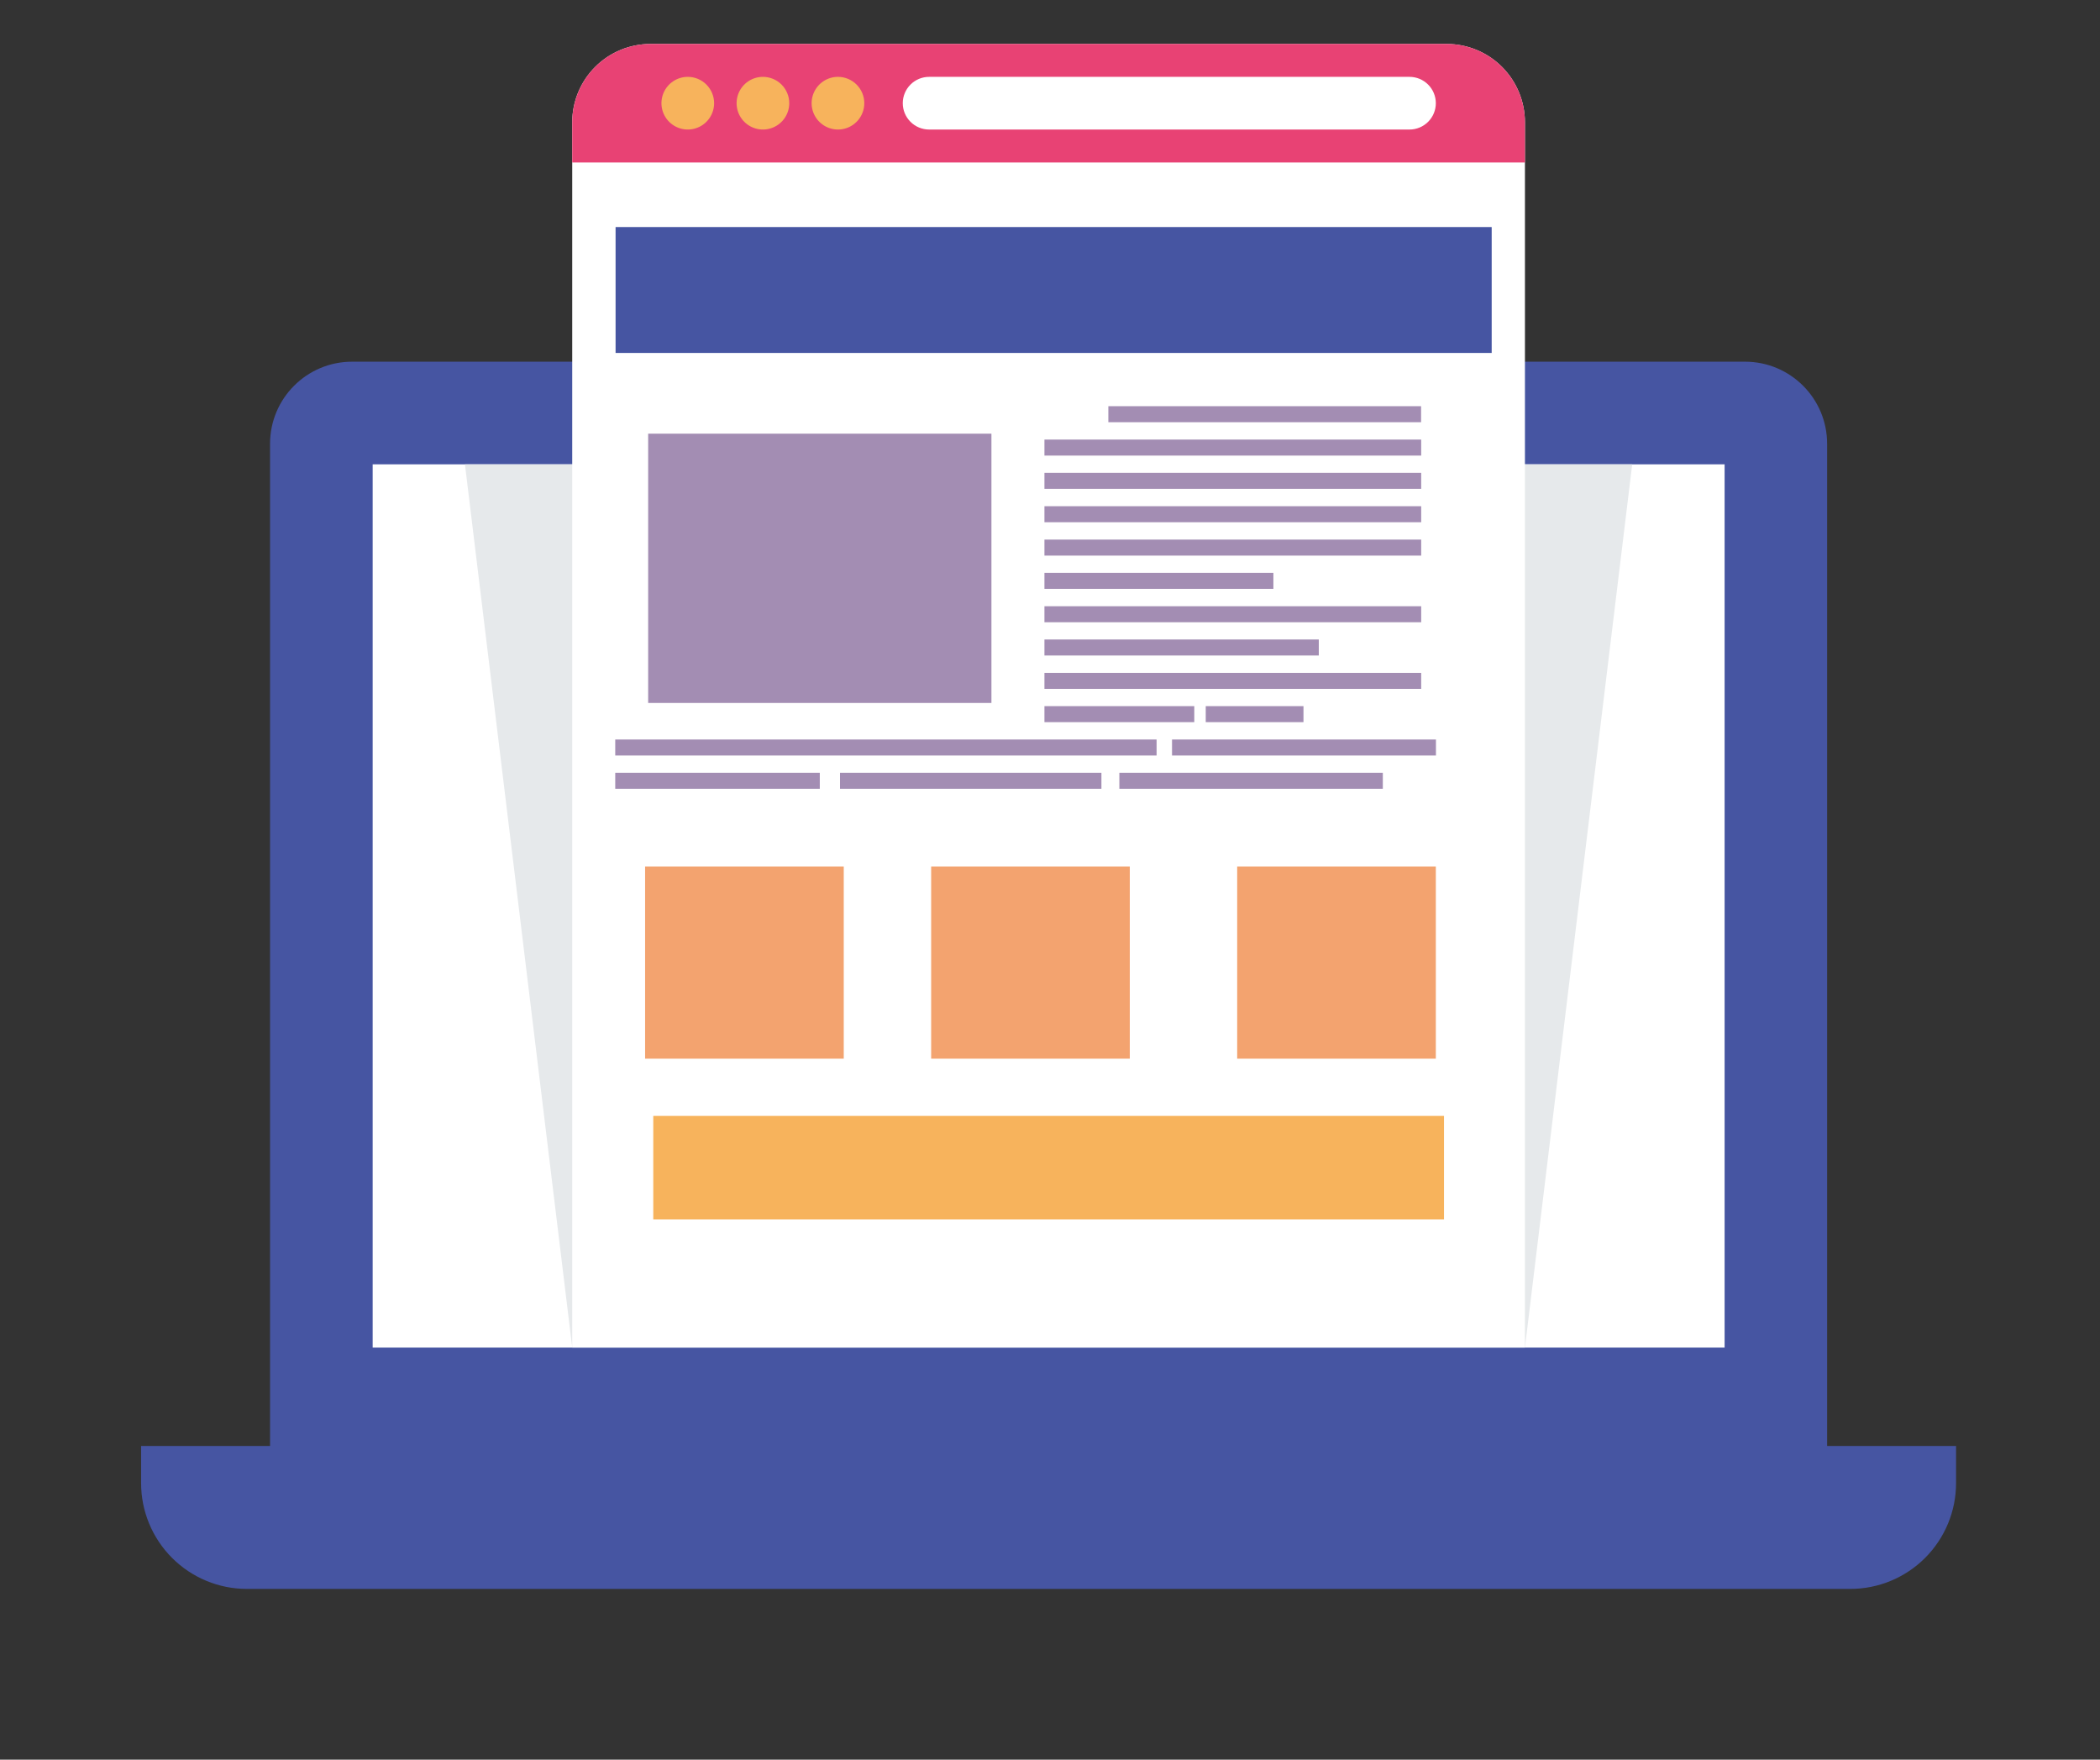 <svg width="185" height="155" viewBox="0 0 185 155" fill="none" xmlns="http://www.w3.org/2000/svg">
<rect x="0" y="0" width="185" height="155" fill="#333333" stroke="none"/>
<g id="handbook-svg" clip-path="url(#clip0)">
<g id="Layer 2">
<g id="competencies">
<path id="bg-svg" opacity="0" fill-rule="evenodd" clip-rule="evenodd" d="M55.11 154.28C53.91 154.16 52.67 153.96 51.11 153.64C49.55 153.32 47.77 153.19 46.19 152.92C43.742 152.491 41.321 151.92 38.94 151.21L38.58 151.1H38.5C37.5 150.81 36.4 150.5 35.36 150.18C34.124 149.799 32.912 149.345 31.73 148.82C30.66 148.34 29.62 147.82 28.39 147.2C27.16 146.58 26.14 146.03 25 145.34C24.76 145.19 24.52 145.04 24.29 144.87C21.625 143.517 19.18 141.767 17.04 139.68C16.439 139.071 15.871 138.43 15.34 137.76L15.25 137.64C14.653 136.942 14.105 136.204 13.61 135.43C12.652 133.915 11.829 132.319 11.15 130.66C10.806 129.79 10.509 128.902 10.26 128C10.05 127.2 9.83 126.33 9.65 125.43C9.47 124.53 9.35 123.81 9.25 122.99C9.15 122.17 9.07 121.11 9.03 120.16C8.99 119.367 8.99 118.573 9.03 117.78C9.03 116.85 9.13 116.03 9.22 115.26C9.41 113.63 9.69 111.98 10.04 110.37C10.33 109.09 10.65 107.8 10.96 106.55C11.05 106.22 11.13 105.88 11.21 105.55C11.66 103.76 12.01 102.19 12.29 100.73C12.45 99.85 12.55 99.03 12.62 98.25C12.648 97.249 12.624 96.248 12.55 95.25C12.452 94.343 12.309 93.442 12.12 92.55C12.02 92.09 11.9 91.55 11.73 91.03C11.56 90.51 11.4 90.03 11.23 89.57V89.49C10.96 88.78 10.67 88.08 10.36 87.41C10.05 86.74 9.81 86.25 9.49 85.63C9.17 85.01 8.74 84.3 8.27 83.56C7.9 82.98 7.49 82.41 7.13 81.91L6.83 81.48C6.4 80.88 5.95 80.23 5.51 79.57C5.07 78.91 4.51 78.07 4.14 77.31C3.77 76.55 3.31 75.78 2.87 74.92C2.457 74.115 2.1 73.283 1.8 72.43C1.504 71.543 1.28 70.633 1.13 69.71C0.99 68.78 0.88 68 0.81 67C0.72 66 0.66 65.1 0.61 64.2C0.61 63.83 0.61 63.47 0.61 63.12V63C0.61 62.64 0.61 62.15 0.66 61.66C0.807 59.849 1.101 58.053 1.54 56.29C1.934 54.606 2.445 52.952 3.07 51.34C3.41 50.46 3.75 49.68 4.07 48.95C4.39 48.22 4.83 47.33 5.27 46.58C5.71 45.83 6.23 45 6.7 44.2C7.207 43.427 7.768 42.692 8.38 42C8.968 41.336 9.588 40.702 10.24 40.1C10.86 39.52 11.48 38.97 12.07 38.47C13.346 37.368 14.681 36.336 16.07 35.38C16.7 34.95 17.36 34.55 18 34.16H18.05L18.15 34.09L20.47 32.67C21.47 32.05 22.35 31.46 23.19 30.89C24.24 30.13 25.19 29.4 26.09 28.66C26.99 27.92 27.84 27.18 28.9 26.21C30.14 25.06 31.35 23.85 32.51 22.62L33.61 21.44L33.82 21.21L33.96 21.06L34.05 20.97L34.14 20.88C34.79 20.18 35.47 19.45 36.14 18.75C37.28 17.54 38.49 16.32 39.81 15.01C41.33 13.51 42.59 12.34 43.81 11.33C45.32 10.05 46.72 9 48.08 8C48.85 7.46 49.62 7 50.37 6.49C51.12 5.98 52.01 5.49 52.73 5.13C54.315 4.263 55.944 3.479 57.61 2.78C58.54 2.39 59.41 2.07 60.26 1.78C61.11 1.49 61.9 1.24 62.76 1.02C63.62 0.8 64.48 0.62 65.31 0.48C66.14 0.34 67.01 0.22 67.97 0.15C68.93 0.08 69.76 0 70.73 0H71.33C72.01 0 72.76 0 73.61 0.08L74.61 0.18H74.76C75.2 0.18 75.71 0.29 76.21 0.37C77.066 0.527 77.911 0.737 78.74 1C79.74 1.31 80.56 1.56 81.3 1.84H81.39C82.12 1.96 82.76 2.09 83.39 2.24C84.02 2.39 84.39 2.53 84.89 2.68L85.31 2.82C85.94 3.02 86.54 3.23 87.04 3.41H87.13C87.85 3.66 88.68 3.95 89.46 4.27C90.24 4.59 91.04 4.92 91.79 5.27C92.54 5.62 93.57 6.11 94.36 6.49L94.48 6.55H94.58L96.3 7.37L96.43 7.43L96.68 7.54H96.77C97.86 8.05 99.22 8.68 100.51 9.34L101.25 9.73L101.44 9.82H101.49C102.32 10.25 103.18 10.7 104.04 11.11C104.9 11.52 105.61 11.82 106.27 12.11C106.93 12.4 107.9 12.73 108.71 13.02H108.78C110.43 13.6 112.18 14.21 113.99 14.78C115.08 15.1 116.05 15.37 116.99 15.58C117.93 15.79 118.9 16 120.13 16.21C120.8 16.32 121.58 16.45 122.36 16.54C123.14 16.63 123.98 16.72 124.71 16.78H124.82C126.41 16.92 127.98 16.99 129.44 17.04H130.18C132.397 17.059 134.61 17.243 136.8 17.59L137.53 17.73L138.53 17.79C139.45 17.86 140.34 17.92 141.25 18.04C142.31 18.17 143.25 18.29 144.1 18.42C144.95 18.55 145.96 18.73 146.79 18.88C147.79 19.07 148.79 19.26 149.6 19.46C151.41 19.863 153.193 20.377 154.94 21C155.803 21.33 156.648 21.707 157.47 22.13C158.14 22.47 158.86 22.87 159.66 23.36C160.46 23.85 161.35 24.42 162.18 24.98C162.79 25.38 163.52 25.88 164.18 26.44L165.25 27.33C165.571 27.601 165.878 27.888 166.17 28.19C166.843 28.881 167.462 29.623 168.02 30.41C168.57 31.21 169.02 31.93 169.42 32.62C169.82 33.31 170.2 34.11 170.67 35.14C171.052 35.994 171.386 36.869 171.67 37.76C171.957 38.615 172.191 39.486 172.37 40.37C172.696 42.098 172.864 43.852 172.87 45.61C172.87 47.21 172.8 48.82 172.7 50.21C172.59 51.8 172.43 53.41 172.24 54.98C172.13 55.82 172.01 56.69 171.9 57.45V57.52C171.79 58.27 171.68 59.03 171.59 59.79C171.41 61.18 171.28 62.66 171.19 64.34C171.111 65.672 171.111 67.008 171.19 68.34C171.19 68.9 171.3 69.42 171.37 69.92C171.424 70.36 171.501 70.798 171.6 71.23C171.783 71.954 172.003 72.669 172.26 73.37C172.68 74.52 173.14 75.67 173.59 76.79V76.85C173.75 77.24 173.9 77.63 174.06 78.03C174.22 78.43 174.32 78.68 174.45 79.03V79.1V79.16L174.64 79.68L174.7 79.85C174.704 79.87 174.704 79.89 174.7 79.91C174.698 79.947 174.698 79.983 174.7 80.02V80.13L174.89 80.7C175.17 81.51 175.43 82.36 175.69 83.3C175.95 84.24 176.12 85.06 176.29 85.85C176.46 86.64 176.62 87.49 176.74 88.32C176.86 89.15 176.99 90.04 177.07 90.95V91.17C177.07 91.53 177.14 91.94 177.15 92.33C177.16 92.72 177.15 93.33 177.15 93.84C177.157 95.628 177.053 97.415 176.84 99.19C176.654 101.002 176.364 102.802 175.97 104.58C175.118 108.167 173.887 111.653 172.3 114.98L172.11 115.4L172.03 115.56V115.65L171.97 115.77L171.71 116.33L171.13 117.5C170.78 118.18 170.36 119.02 169.91 119.82C168.97 121.54 168.04 123.06 167.08 124.48C166.12 125.9 165.18 127.12 163.79 128.82C162.62 130.25 161.44 131.57 160.29 132.75C159.018 134.039 157.643 135.223 156.18 136.29C154.706 137.336 153.173 138.298 151.59 139.17C149.87 140.17 148.31 140.97 146.83 141.64C146.02 142.01 145.26 142.33 144.51 142.64C143.678 142.94 142.826 143.18 141.96 143.36C140.255 143.713 138.533 143.977 136.8 144.15C134.98 144.33 133.46 144.45 131.93 144.45H131.61H130.24H129.82H129.43C129.3 144.45 129.15 144.45 129.01 144.45C128.914 144.46 128.816 144.46 128.72 144.45H128.61C127.61 144.45 126.78 144.32 126.01 144.21C124.74 144.04 123.49 143.76 122.54 143.54C121.21 143.23 120.12 142.92 119.11 142.54C118.1 142.16 117.17 141.86 116.04 141.41C114.91 140.96 113.93 140.58 112.79 140.2C111.604 139.83 110.399 139.523 109.18 139.28C108.71 139.2 108.18 139.11 107.75 139.06C107.32 139.01 106.75 138.96 106.39 138.94H105.87H104.78C104.29 138.94 103.78 139.05 103.32 139.13C102.86 139.21 102.47 139.29 102.04 139.38C101.41 139.53 100.87 139.67 100.4 139.8C99.93 139.93 99.26 140.14 98.84 140.29C97.93 140.64 97 141.04 96.08 141.47C95.16 141.9 94.26 142.37 93.37 142.83C92.22 143.44 91.09 144.11 89.99 144.76L88.81 145.45C87.08 146.45 85.73 147.21 84.44 147.85C83.44 148.32 82.77 148.68 82.1 148.99C81.43 149.3 80.65 149.65 79.75 149.99C78.3 150.57 76.75 151.12 74.75 151.73C73.071 152.249 71.361 152.659 69.63 152.96C67.95 153.25 66.22 153.47 64.74 153.65C63.26 153.83 61.74 153.99 60.12 154.06H59.12C57.824 154.05 56.529 153.974 55.24 153.83L55.11 154.28ZM177.11 42.17C177.223 42.185 177.337 42.185 177.45 42.17H177.61C177.732 42.165 177.853 42.145 177.97 42.11C178.3 41.98 178.6 41.782 178.85 41.53C179.047 41.351 179.218 41.145 179.36 40.92C179.591 40.538 179.773 40.128 179.9 39.7C180.11 39.004 180.191 38.275 180.14 37.55C180.128 36.813 179.95 36.089 179.62 35.43C179.439 35.058 179.196 34.72 178.9 34.43C178.666 34.198 178.387 34.018 178.08 33.9C177.827 33.818 177.565 33.767 177.3 33.75H177.06C176.778 33.741 176.498 33.796 176.24 33.91C175.947 34.067 175.686 34.277 175.47 34.53C175.154 34.897 174.934 35.337 174.83 35.81C174.781 36.051 174.744 36.295 174.72 36.54C174.62 37.226 174.62 37.924 174.72 38.61C174.72 38.84 174.82 39.05 174.87 39.21C174.927 39.489 175.039 39.755 175.2 39.99C175.224 40.028 175.251 40.065 175.28 40.1C175.361 40.416 175.479 40.721 175.63 41.01C175.822 41.45 176.171 41.803 176.61 42C176.788 42.088 176.976 42.155 177.17 42.2L177.11 42.17ZM176.49 68.17C176.865 68.304 177.262 68.369 177.66 68.36C177.931 68.37 178.202 68.333 178.46 68.25C178.673 68.176 178.878 68.079 179.07 67.96C179.316 67.799 179.553 67.626 179.78 67.44C180.053 67.208 180.311 66.957 180.55 66.69C180.68 66.55 180.79 66.4 180.91 66.25C181.129 65.964 181.323 65.659 181.49 65.34C181.78 64.81 182.06 64.22 182.4 63.45C182.659 62.848 182.88 62.23 183.06 61.6C183.24 60.99 183.39 60.39 183.52 59.77C183.753 58.514 183.91 57.245 183.99 55.97C184.09 54.74 184.13 53.48 184.12 52.12C184.12 51.526 184.09 50.931 184.03 50.34C183.96 49.66 183.89 49.06 183.77 48.46C183.659 47.795 183.447 47.151 183.14 46.55C182.97 46.193 182.758 45.858 182.51 45.55C182.327 45.326 182.115 45.128 181.88 44.96C181.604 44.763 181.301 44.608 180.98 44.5C180.683 44.388 180.368 44.33 180.05 44.33H179.72C178.935 44.527 178.193 44.866 177.53 45.33C177.368 45.358 177.218 45.435 177.1 45.55C176.857 45.763 176.662 46.025 176.53 46.32C176.41 46.58 176.3 46.85 176.19 47.14C176.02 47.6 175.87 48.08 175.73 48.52C175.41 49.52 175.14 50.52 174.92 51.52C174.78 52.11 174.64 52.74 174.51 53.4C174.38 54.06 174.28 54.74 174.19 55.34V55.44C173.972 56.66 173.835 57.892 173.78 59.13V59.22C173.78 59.36 173.78 59.5 173.78 59.64C173.78 60.14 173.78 60.64 173.78 61.14C173.78 61.738 173.81 62.335 173.87 62.93C173.87 63.33 173.95 63.69 174.01 64.04C174.076 64.377 174.159 64.711 174.26 65.04C174.35 65.382 174.467 65.716 174.61 66.04C174.71 66.25 174.8 66.44 174.9 66.62C175.062 66.893 175.257 67.144 175.48 67.37C175.748 67.702 176.091 67.966 176.48 68.14L176.49 68.17ZM87.49 153.62H87.61C87.982 153.611 88.352 153.554 88.71 153.45C89.375 153.285 90.001 152.989 90.55 152.58C90.825 152.381 91.063 152.134 91.25 151.85C91.475 151.699 91.658 151.492 91.78 151.25C91.943 150.944 91.993 150.589 91.92 150.25C91.93 150.17 91.93 150.09 91.92 150.01C91.907 149.807 91.842 149.61 91.73 149.44C91.631 149.258 91.487 149.103 91.312 148.991C91.138 148.879 90.937 148.814 90.73 148.8C90.631 148.785 90.529 148.785 90.43 148.8H90.25C89.975 148.806 89.701 148.833 89.43 148.88C88.734 148.985 88.058 149.201 87.43 149.52C87.133 149.667 86.849 149.837 86.58 150.03C86.357 150.182 86.155 150.364 85.98 150.57C85.724 150.888 85.564 151.274 85.52 151.68C85.494 151.986 85.55 152.292 85.68 152.57C85.783 152.801 85.937 153.006 86.13 153.17C86.324 153.338 86.548 153.467 86.79 153.55C86.974 153.613 87.166 153.65 87.36 153.66L87.49 153.62ZM98.31 150.5C98.867 150.571 99.428 150.608 99.99 150.61H100.32C100.98 150.61 101.66 150.52 102.26 150.45C103.33 150.33 104.47 150.17 105.86 149.95H105.98C107.12 149.78 108.29 149.59 109.43 149.35H109.61C110.179 149.242 110.741 149.095 111.29 148.91C111.881 148.709 112.458 148.472 113.02 148.2C113.431 148.004 113.803 147.736 114.12 147.41C114.402 147.102 114.607 146.732 114.72 146.33C114.794 145.95 114.794 145.56 114.72 145.18C114.653 144.803 114.528 144.439 114.35 144.1C114.226 143.869 114.075 143.655 113.9 143.46C113.646 143.158 113.357 142.886 113.04 142.65C112.511 142.235 111.925 141.898 111.3 141.65C110.649 141.433 109.98 141.275 109.3 141.18C108.64 141.08 108.03 141.01 107.44 140.97C107.03 140.97 106.6 140.91 106.18 140.91C105.91 140.91 105.66 140.91 105.42 140.91C104.787 140.978 104.161 141.102 103.55 141.28L103.21 141.33C102.92 141.33 102.62 141.45 102.35 141.52H102.2C101.93 141.58 101.62 141.66 101.33 141.75C100.72 141.951 100.122 142.188 99.54 142.46C98.784 142.819 98.053 143.227 97.35 143.68C96.91 143.92 96.57 144.13 96.26 144.34C95.845 144.569 95.487 144.889 95.212 145.274C94.937 145.66 94.751 146.103 94.67 146.57V146.7C94.606 146.87 94.566 147.049 94.55 147.23C94.55 147.37 94.55 147.52 94.55 147.69C94.544 148.108 94.663 148.519 94.89 148.87C95.149 149.251 95.491 149.569 95.89 149.8C96.272 150.026 96.687 150.192 97.12 150.29C97.506 150.377 97.897 150.44 98.29 150.48L98.31 150.5Z" fill="#FBE4CC"/>
<path id="Vector" d="M153.73 31.86H31.02C27.027 31.86 23.79 35.097 23.79 39.09V128.12C23.79 132.113 27.027 135.35 31.02 135.35H153.73C157.723 135.35 160.96 132.113 160.96 128.12V39.09C160.96 35.097 157.723 31.86 153.73 31.86Z" fill="#4655A2"/>
<path id="Vector_2" d="M151.93 40.9H32.83V118.7H151.93V40.9Z" fill="white"/>
<path id="Vector_3" d="M143.79 40.9L134.34 118.7H50.41L40.96 40.9H143.79Z" fill="#E6E9EB"/>
<path id="Vector_4" d="M134.34 10.77V118.7H50.41V10.77C50.41 8.94 51.137 7.185 52.431 5.891C53.725 4.597 55.48 3.87 57.31 3.87H127.45C129.278 3.873 131.031 4.601 132.323 5.894C133.614 7.188 134.34 8.942 134.34 10.77Z" fill="white"/>
<path id="Vector_5" d="M172.32 127.37V130.64C172.32 133.112 171.338 135.482 169.59 137.23C167.842 138.978 165.472 139.96 163 139.96H21.75C19.278 139.96 16.908 138.978 15.16 137.23C13.412 135.482 12.43 133.112 12.43 130.64V127.37H68.1L72.43 132.16H112.32L116.65 127.37H172.32Z" fill="#4655A2"/>
<path id="Vector_6" d="M134.34 10.77V14.31H50.41V10.77C50.41 8.94 51.137 7.185 52.431 5.891C53.725 4.597 55.48 3.87 57.31 3.87H127.45C129.278 3.873 131.031 4.601 132.323 5.894C133.614 7.188 134.34 8.942 134.34 10.77Z" fill="#E84274"/>
<path id="Vector_7" d="M60.61 6.77C60.15 6.766 59.7 6.899 59.316 7.151C58.931 7.404 58.631 7.765 58.452 8.188C58.274 8.612 58.225 9.079 58.312 9.53C58.399 9.982 58.619 10.397 58.942 10.723C59.266 11.05 59.679 11.273 60.13 11.364C60.581 11.455 61.048 11.41 61.473 11.235C61.898 11.06 62.262 10.763 62.518 10.381C62.773 9.999 62.91 9.55 62.91 9.09C62.91 8.478 62.668 7.891 62.238 7.457C61.807 7.022 61.222 6.775 60.61 6.77Z" fill="#F7B35C"/>
<path id="Vector_8" d="M67.2 6.77C66.742 6.772 66.294 6.91 65.914 7.166C65.534 7.422 65.238 7.785 65.064 8.209C64.89 8.633 64.845 9.099 64.936 9.549C65.026 9.998 65.248 10.411 65.573 10.734C65.898 11.057 66.311 11.277 66.761 11.366C67.211 11.455 67.677 11.408 68.1 11.232C68.523 11.056 68.885 10.759 69.14 10.378C69.394 9.997 69.53 9.548 69.53 9.09C69.53 8.784 69.47 8.482 69.352 8.2C69.235 7.918 69.063 7.662 68.847 7.446C68.63 7.23 68.374 7.06 68.091 6.944C67.808 6.828 67.505 6.769 67.2 6.77Z" fill="#F7B35C"/>
<path id="Vector_9" d="M73.82 6.77C73.361 6.77 72.913 6.906 72.531 7.161C72.15 7.416 71.852 7.778 71.677 8.202C71.501 8.626 71.455 9.093 71.545 9.543C71.634 9.993 71.855 10.406 72.18 10.73C72.504 11.055 72.917 11.276 73.367 11.365C73.817 11.455 74.284 11.409 74.708 11.233C75.132 11.058 75.494 10.76 75.749 10.379C76.004 9.997 76.14 9.549 76.14 9.09C76.14 8.475 75.896 7.885 75.46 7.45C75.025 7.014 74.435 6.77 73.82 6.77V6.77Z" fill="#F7B35C"/>
<path id="Vector_10" d="M124.17 6.77H81.85C81.235 6.77 80.645 7.014 80.21 7.45C79.774 7.885 79.53 8.475 79.53 9.09C79.53 9.705 79.774 10.295 80.21 10.73C80.645 11.166 81.235 11.41 81.85 11.41H124.17C124.785 11.41 125.375 11.166 125.81 10.73C126.246 10.295 126.49 9.705 126.49 9.09C126.49 8.475 126.246 7.885 125.81 7.45C125.375 7.014 124.785 6.77 124.17 6.77V6.77Z" fill="white"/>
<path id="Vector_11" d="M131.41 20H54.23V31.09H131.41V20Z" fill="#4655A2"/>
<path id="Vector_12" d="M125.19 35.78H97.64V37.19H125.19V35.78Z" fill="#A38DB3"/>
<path id="Vector_13" d="M125.2 38.72H92.01V40.13H125.2V38.72Z" fill="#A38DB3"/>
<path id="Vector_14" d="M125.2 41.65H92.01V43.06H125.2V41.65Z" fill="#A38DB3"/>
<path id="Vector_15" d="M125.2 44.59H92.01V46H125.2V44.59Z" fill="#A38DB3"/>
<path id="Vector_16" d="M125.2 47.53H92.01V48.94H125.2V47.53Z" fill="#A38DB3"/>
<path id="Vector_17" d="M112.18 50.46H92.01V51.87H112.18V50.46Z" fill="#A38DB3"/>
<path id="Vector_18" d="M125.2 53.4H92.01V54.81H125.2V53.4Z" fill="#A38DB3"/>
<path id="Vector_19" d="M116.18 56.33H92.01V57.74H116.18V56.33Z" fill="#A38DB3"/>
<path id="Vector_20" d="M125.2 59.27H92.01V60.68H125.2V59.27Z" fill="#A38DB3"/>
<path id="Vector_21" d="M105.21 62.2H92.01V63.61H105.21V62.2Z" fill="#A38DB3"/>
<path id="Vector_22" d="M114.83 62.2H106.22V63.61H114.83V62.2Z" fill="#A38DB3"/>
<path id="Vector_23" d="M101.89 65.14H54.2V66.55H101.89V65.14Z" fill="#A38DB3"/>
<path id="Vector_24" d="M126.5 65.14H103.25V66.55H126.5V65.14Z" fill="#A38DB3"/>
<path id="Vector_25" d="M72.22 68.07H54.2V69.48H72.22V68.07Z" fill="#A38DB3"/>
<path id="Vector_26" d="M97.03 68.07H74V69.48H97.03V68.07Z" fill="#A38DB3"/>
<path id="Vector_27" d="M121.82 68.07H98.61V69.48H121.82V68.07Z" fill="#A38DB3"/>
<path id="Vector_28" d="M87.34 38.2H57.1V61.92H87.34V38.2Z" fill="#A38DB3"/>
<path id="Vector_29" d="M74.33 76.33H56.83V93.25H74.33V76.33Z" fill="#F3A36F"/>
<path id="Vector_30" d="M99.53 76.33H82.03V93.25H99.53V76.33Z" fill="#F3A36F"/>
<path id="Vector_31" d="M126.49 76.33H108.99V93.25H126.49V76.33Z" fill="#F3A36F"/>
<path id="Vector_32" d="M127.21 98.29H57.55V107.41H127.21V98.29Z" fill="#F7B35C"/>
</g>
</g>
</g>
<defs>
<clipPath id="clip0">
<rect width="183.53" height="154.51" fill="white" transform="translate(0.61)"/>
</clipPath>
</defs>
</svg>
